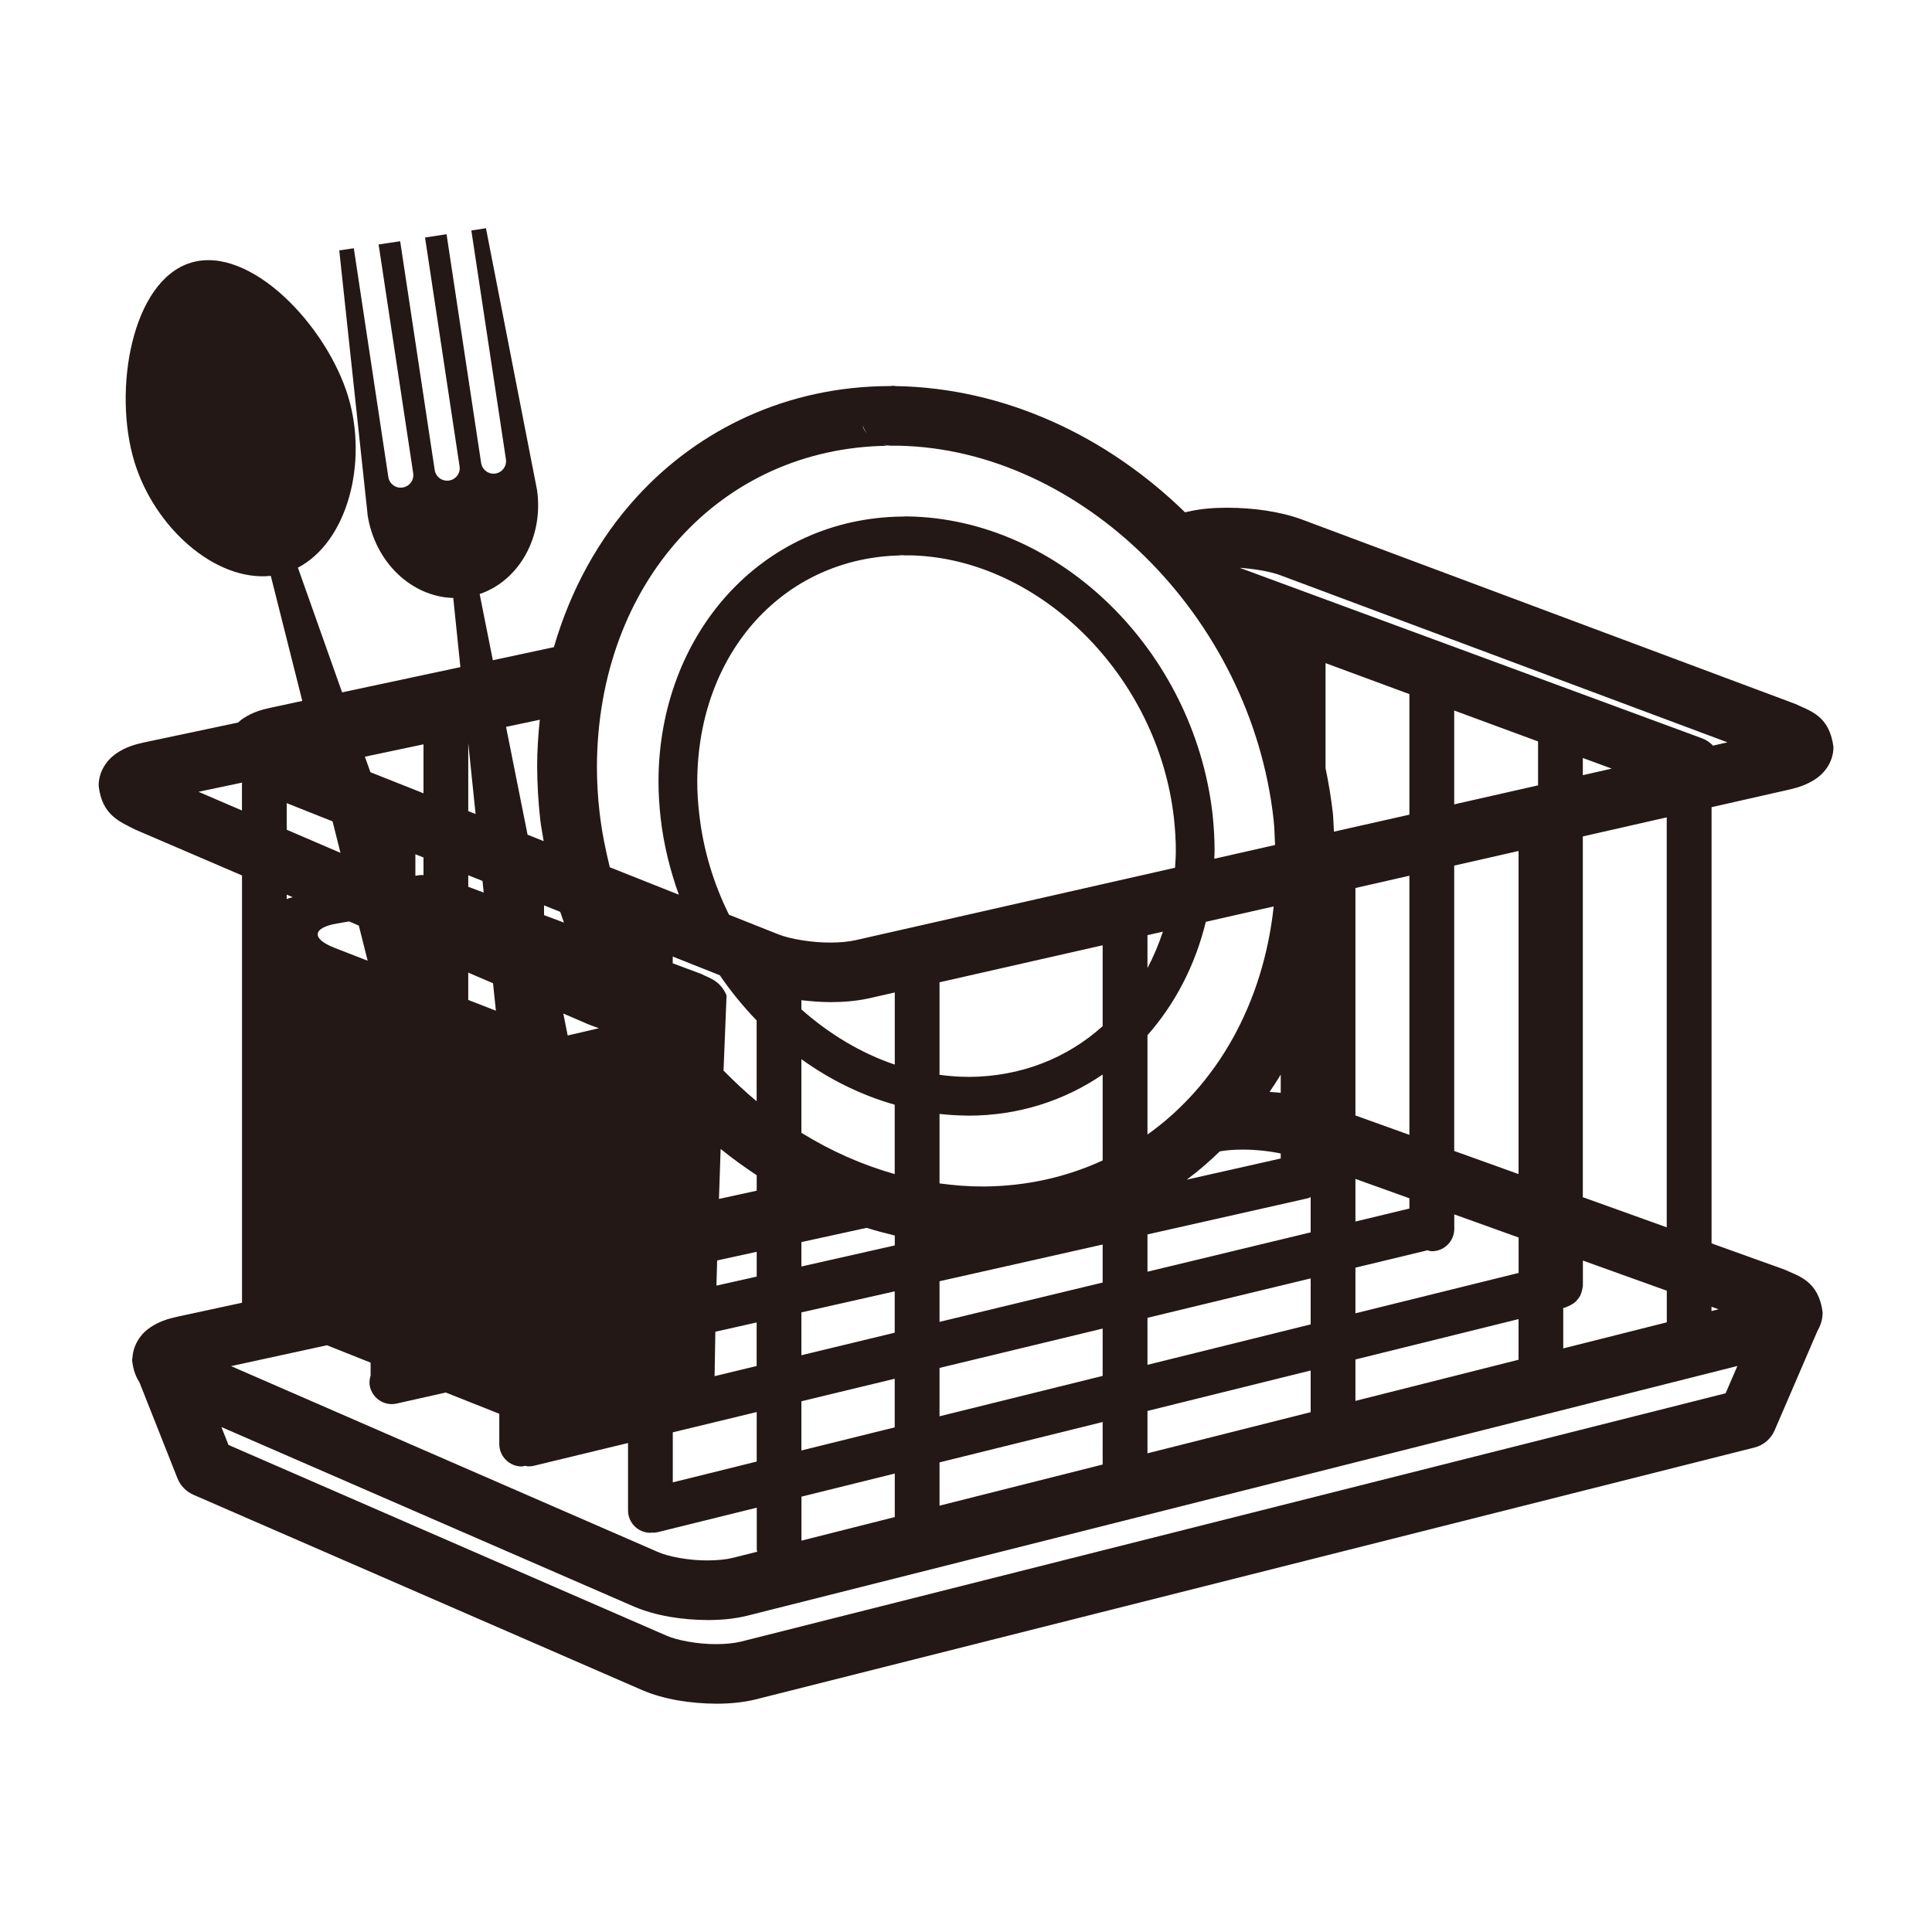 <?xml version="1.0" encoding="utf-8"?>
<!-- Generator: Adobe Illustrator 28.1.0, SVG Export Plug-In . SVG Version: 6.00 Build 0)  -->
<svg version="1.1" id="レイヤー_1" xmlns="http://www.w3.org/2000/svg" xmlns:xlink="http://www.w3.org/1999/xlink" x="0px"
	 y="0px" width="30px" height="30px" viewBox="0 0 30 30" enable-background="new 0 0 30 30" xml:space="preserve">
<path fill="#231815" d="M9.124,14.033v-0l-0.001-0L9.124,14.033z M14.234,6.996h-0.034
	c0.006,0,0.011,0.001,0.016,0.001C14.222,6.997,14.228,6.997,14.234,6.996z M14.449,8.66h-0.028
	c0.004,0,0.009,0.001,0.013,0.001C14.439,8.661,14.444,8.66,14.449,8.66z M27.701,19.711
	l-1.124-0.404v-6.773l1.213-0.275c0.142-0.033,0.266-0.075,0.394-0.157
	c0.118-0.075,0.284-0.245,0.286-0.502c-0.064-0.493-0.366-0.56-0.591-0.669l-7.665-2.865
	c-0.345-0.126-0.757-0.181-1.155-0.182c-0.202,0-0.4,0.014-0.588,0.056L18.401,7.955
	c-1.218-1.187-2.802-1.931-4.492-1.96c-0.026-0.005-0.051-0.006-0.074-0.001
	c-0.011,0-0.022,0-0.032,0.001c-1.567,0.006-2.945,0.659-3.914,1.72
	C9.298,8.361,8.859,9.158,8.601,10.049l-0.948,0.203L7.448,9.224c0.612-0.207,1.001-0.889,0.889-1.631
	H8.336L7.546,3.544l-0.227,0.035l0.537,3.552c0.016,0.106-0.057,0.206-0.163,0.222
	c-0.106,0.017-0.206-0.058-0.222-0.164L6.934,3.637L6.6,3.688l0.536,3.553
	c0.017,0.105-0.056,0.205-0.164,0.221C6.864,7.477,6.766,7.404,6.75,7.298L6.214,3.746L5.879,3.796
	l0.537,3.552c0.017,0.106-0.057,0.206-0.164,0.222C6.145,7.587,6.046,7.513,6.03,7.407L5.494,3.855
	L5.268,3.888l0.44,4.102H5.707c0.112,0.741,0.686,1.278,1.331,1.295l0.111,1.074l-1.837,0.392
	L4.626,8.815C5.397,8.41,5.715,7.182,5.407,6.16C5.071,5.05,3.882,3.801,2.965,4.079
	c-0.918,0.278-1.215,1.976-0.88,3.085C2.394,8.187,3.34,9.032,4.205,8.942l0.489,1.942
	l-0.503,0.108c-0.142,0.031-0.269,0.071-0.398,0.153c-0.03,0.018-0.064,0.044-0.098,0.075
	l-1.461,0.309c-0.147,0.032-0.279,0.073-0.411,0.159c-0.125,0.078-0.291,0.257-0.291,0.511
	c0.048,0.462,0.338,0.564,0.566,0.682l1.66,0.713v6.635L2.743,20.448
	c-0.145,0.033-0.275,0.074-0.406,0.162c-0.119,0.075-0.268,0.244-0.281,0.477v0.001
	c-0,0.011-0.005,0.019-0.005,0.029c0.015,0.151,0.058,0.261,0.115,0.349l0.59,1.49
	c0.045,0.113,0.134,0.205,0.246,0.254l6.972,3.035c0.346,0.147,0.753,0.207,1.149,0.21
	c0.209,0,0.412-0.019,0.604-0.065L27.244,22.477c0.14-0.035,0.255-0.135,0.312-0.266l0.666-1.546
	c0.045-0.078,0.079-0.171,0.08-0.283C28.241,19.889,27.93,19.815,27.701,19.711z M26.686,20.33
	l-0.11,0.028v-0.067L26.686,20.33z M19.888,8.935l6.936,2.592l-0.224,0.051
	c-0.046-0.048-0.102-0.088-0.169-0.113l-7.181-2.648C19.496,8.834,19.745,8.879,19.888,8.935z
	 M24.578,18.59v-5.602l1.303-0.296v6.366L24.578,18.59z M25.882,20.042v0.491l-1.608,0.405V20.31
	l0.04-0.01c0.01-0.002,0.017-0.01,0.026-0.013c0.022-0.007,0.041-0.017,0.061-0.029
	c0.02-0.011,0.039-0.022,0.055-0.036c0.017-0.015,0.03-0.031,0.044-0.048
	c0.014-0.018,0.026-0.035,0.037-0.054c0.01-0.019,0.016-0.041,0.023-0.062
	c0.006-0.022,0.012-0.043,0.014-0.067c0-0.01,0.005-0.018,0.005-0.027v-0.39L25.882,20.042z
	 M24.578,12.037v-0.267l0.449,0.165L24.578,12.037z M21.047,17.321v-3.532l0.838-0.191v4.024
	L21.047,17.321z M21.885,18.607v0.159l-0.838,0.202v-0.662L21.885,18.607z M20.713,12.914
	c-0.007-0.099-0.006-0.195-0.017-0.294c-0.027-0.233-0.065-0.464-0.113-0.692v-1.631l1.302,0.481
	v1.872L20.713,12.914z M21.047,21.11l2.533-0.627v0.631l-2.533,0.639V21.11z M21.047,20.393v-0.709
	l1.1-0.265c0.004-0.001,0.007-0.004,0.012-0.006c0.025,0.006,0.048,0.016,0.075,0.016
	c0.192,0,0.348-0.156,0.348-0.348v-0.224l0.999,0.359v0.55L21.047,20.393z M22.581,17.872v-4.431
	l0.999-0.227v5.017L22.581,17.872z M22.581,12.49v-1.457l1.302,0.48v0.682L22.581,12.49z
	 M14.589,21.992v-0.751l2.533-0.611v0.735L14.589,21.992z M17.122,22.081v0.66l-2.533,0.639v-0.672
	L17.122,22.081z M14.589,20.526v-0.631l2.533-0.57v0.59L14.589,20.526z M15.275,18.424
	c-0.009-0-0.018-0.001-0.026-0.001c-0.222,0.001-0.442-0.018-0.66-0.047v-1.079
	c0.143,0.016,0.286,0.025,0.431,0.026c0.006,0,0.012,0.001,0.018,0.001
	c0.787-0.001,1.495-0.237,2.084-0.639v1.334C16.566,18.276,15.944,18.419,15.275,18.424z
	 M15.04,16.722l-0.004-0.001c-0.15,0.001-0.299-0.012-0.447-0.031v-1.437l2.533-0.575v1.256
	C16.573,16.429,15.855,16.719,15.04,16.722z M13.281,14.6c-0.095,0.022-0.235,0.036-0.385,0.036
	c-0.293,0.002-0.637-0.057-0.813-0.129l-0.763-0.303c-0.239-0.482-0.401-1.01-0.462-1.564
	c-0.021-0.172-0.031-0.342-0.031-0.507c0.008-1.999,1.347-3.486,3.185-3.509
	c-0.022-0.002-0.046-0.009-0.069-0.019c0.033,0.012,0.068,0.018,0.104,0.018
	c-0.002,0-0.004,0-0.006,0.001h0.006l0.111,0c1.978,0.056,3.822,1.861,4.071,4.083h0
	c0.019,0.173,0.029,0.342,0.029,0.508c-0,0.087-0.007,0.173-0.012,0.259L13.281,14.6z
	 M12.444,22.523v-0.764l1.449-0.35v0.755L12.444,22.523z M13.894,22.881v0.676l-1.449,0.366v-0.683
	L13.894,22.881z M12.444,21.044v-0.665l1.449-0.327v0.642L12.444,21.044z M12.444,19.666v-0.379
	l1.013-0.221c0.144,0.045,0.29,0.084,0.437,0.119v0.154L12.444,19.666z M12.444,17.59v-1.143
	c0.443,0.319,0.932,0.56,1.449,0.707v1.077C13.389,18.089,12.902,17.873,12.444,17.59z M12.444,15.674
	v-0.143c0.15,0.018,0.302,0.029,0.452,0.03c0.204,0,0.402-0.017,0.587-0.057l0.411-0.093v1.12
	C13.369,16.354,12.877,16.057,12.444,15.674z M11.096,21.369c0.003-0.216,0.007-0.444,0.012-0.69
	l0.641-0.144v0.676L11.096,21.369z M11.75,21.926v0.769l-1.303,0.323v-0.777L11.75,21.926z
	 M11.125,19.963c0.003-0.125,0.007-0.259,0.011-0.391l0.614-0.134v0.385L11.125,19.963z
	 M11.164,18.617c0.008-0.248,0.017-0.508,0.026-0.776c0.181,0.146,0.368,0.281,0.56,0.408v0.24
	L11.164,18.617z M11.235,16.624c0.014-0.373,0.03-0.758,0.047-1.167
	c-0.102-0.241-0.285-0.274-0.389-0.332l-0.447-0.167v-0.105l0.731,0.291
	c0.172,0.251,0.363,0.485,0.572,0.701v1.255C11.57,16.952,11.401,16.791,11.235,16.624z
	 M19.714,16.955c0.059-0.088,0.119-0.177,0.173-0.269v0.284
	C19.83,16.961,19.772,16.961,19.714,16.955z M19.887,17.911v0.078l-1.46,0.329
	c0.182-0.134,0.352-0.283,0.515-0.44c0.095-0.016,0.214-0.027,0.348-0.027
	C19.49,17.85,19.709,17.874,19.887,17.911z M17.818,17.617v-1.543
	c0.429-0.485,0.741-1.086,0.906-1.76l1.054-0.239C19.614,15.593,18.894,16.851,17.818,17.617z
	 M17.818,15.032V14.521l0.239-0.054C17.992,14.665,17.912,14.854,17.818,15.032z M17.818,21.909
	l2.534-0.628v0.647l-2.534,0.639V21.909z M17.818,21.193v-0.73l2.534-0.612v0.714L17.818,21.193z
	 M17.818,19.747v-0.579l2.493-0.562c0.015-0.004,0.027-0.013,0.041-0.018v0.548L17.818,19.747z
	 M13.443,6.705c0.006,0.01,0.012,0.019,0.02,0.029c-0.039-0.045-0.064-0.09-0.067-0.127
	C13.408,6.642,13.423,6.674,13.443,6.705z M13.785,6.922c-0.023-0.002-0.048-0.012-0.072-0.02
	c0.038,0.01,0.077,0.018,0.117,0.018l-0.01,0.001c0.005,0,0.011-0,0.016-0h0.12
	c2.819,0.057,5.466,2.632,5.82,5.803c0.015,0.134,0.016,0.265,0.023,0.397l-0.944,0.214
	c0.001-0.04,0.005-0.08,0.005-0.121c0-0.188-0.011-0.381-0.032-0.577
	c-0.294-2.53-2.37-4.581-4.734-4.618C14.077,8.018,14.062,8.018,14.047,8.02
	c-0.008,0-0.017,0-0.025,0.001c-2.199,0.018-3.793,1.834-3.797,4.111
	c0,0.189,0.012,0.382,0.034,0.576c0.047,0.41,0.146,0.806,0.282,1.185l-1.072-0.426
	c-0.068-0.276-0.125-0.558-0.158-0.845c-0.029-0.246-0.042-0.488-0.042-0.723
	C9.282,9.062,11.179,6.954,13.785,6.922z M9.3,15.966c-0.056,0.013-0.108,0.025-0.144,0.034
	c-0.148,0.035-0.288,0.066-0.341,0.079l-0.068-0.341l0.389,0.168
	C9.186,15.926,9.244,15.946,9.3,15.966z M8.448,14.059l0.146,0.058v0l0.105,0.042
	c0.018,0.056,0.039,0.111,0.058,0.167L8.448,14.21V14.059z M8.382,11.176
	C8.357,11.414,8.341,11.654,8.341,11.899c0.001,0.272,0.017,0.548,0.048,0.829
	c0.013,0.112,0.036,0.222,0.053,0.333l-0.25-0.1l-0.334-1.674L8.382,11.176z M7.271,11.538
	l0.114,1.102l-0.114-0.045V11.538z M7.271,13.591l0.221,0.088l0.019,0.181l-0.24-0.09V13.591z
	 M7.271,15.103l0.385,0.165l0.044,0.426L7.271,15.527V15.103z M6.576,11.558v0.76l-0.824-0.327
	l-0.086-0.241L6.576,11.558z M6.576,13.315v0.275c-0.008,0-0.014-0.003-0.023-0.003
	c-0.032,0-0.068,0.007-0.103,0.012v-0.334L6.576,13.315z M5.421,14.308l0.151,0.065l0.137,0.545
	c-0.19-0.074-0.373-0.146-0.514-0.2c-0.364-0.142-0.346-0.312,0.038-0.378
	C5.295,14.33,5.358,14.319,5.421,14.308z M4.452,12.471l0.712,0.283l0.123,0.489l-0.835-0.359V12.471z
	 M4.452,13.892l0.092,0.039c-0.03,0.008-0.062,0.018-0.092,0.029V13.892z M3.082,12.295l0.679-0.143
	c-0,0.007-0.004,0.012-0.004,0.02v0.413L3.082,12.295z M5.077,20.889l0.678,0.27v0.201
	c-0.017,0.055-0.024,0.112-0.011,0.171c0.038,0.162,0.181,0.272,0.339,0.272
	c0.025,0,0.051-0.003,0.077-0.009l0.762-0.171l0.831,0.33v0.471c0,0.191,0.156,0.347,0.348,0.347
	c0.017,0,0.033-0.007,0.05-0.01c0.019,0.003,0.037,0.009,0.057,0.009c0.028,0,0.055-0.003,0.083-0.01
	l1.461-0.353v1.046c0,0.192,0.155,0.348,0.348,0.348c0.006,0,0.011-0.003,0.017-0.004
	c0.006,0,0.012,0.003,0.018,0.003c0.028,0,0.055-0.003,0.083-0.01l1.533-0.379v0.65
	c0,0.012,0.006,0.023,0.007,0.034L11.371,24.192c-0.091,0.023-0.231,0.038-0.381,0.038
	c-0.284,0.003-0.615-0.058-0.779-0.133l-6.623-2.884L5.077,20.889z M26.795,21.635l-15.29,3.856
	c-0.092,0.023-0.231,0.039-0.381,0.039c-0.284,0.002-0.616-0.059-0.78-0.134l-6.796-2.959
	l-0.11-0.278l6.404,2.787c0.346,0.147,0.752,0.208,1.149,0.21c0.21,0,0.413-0.019,0.603-0.065
	l15.384-3.88L26.795,21.635z"/>
</svg>
